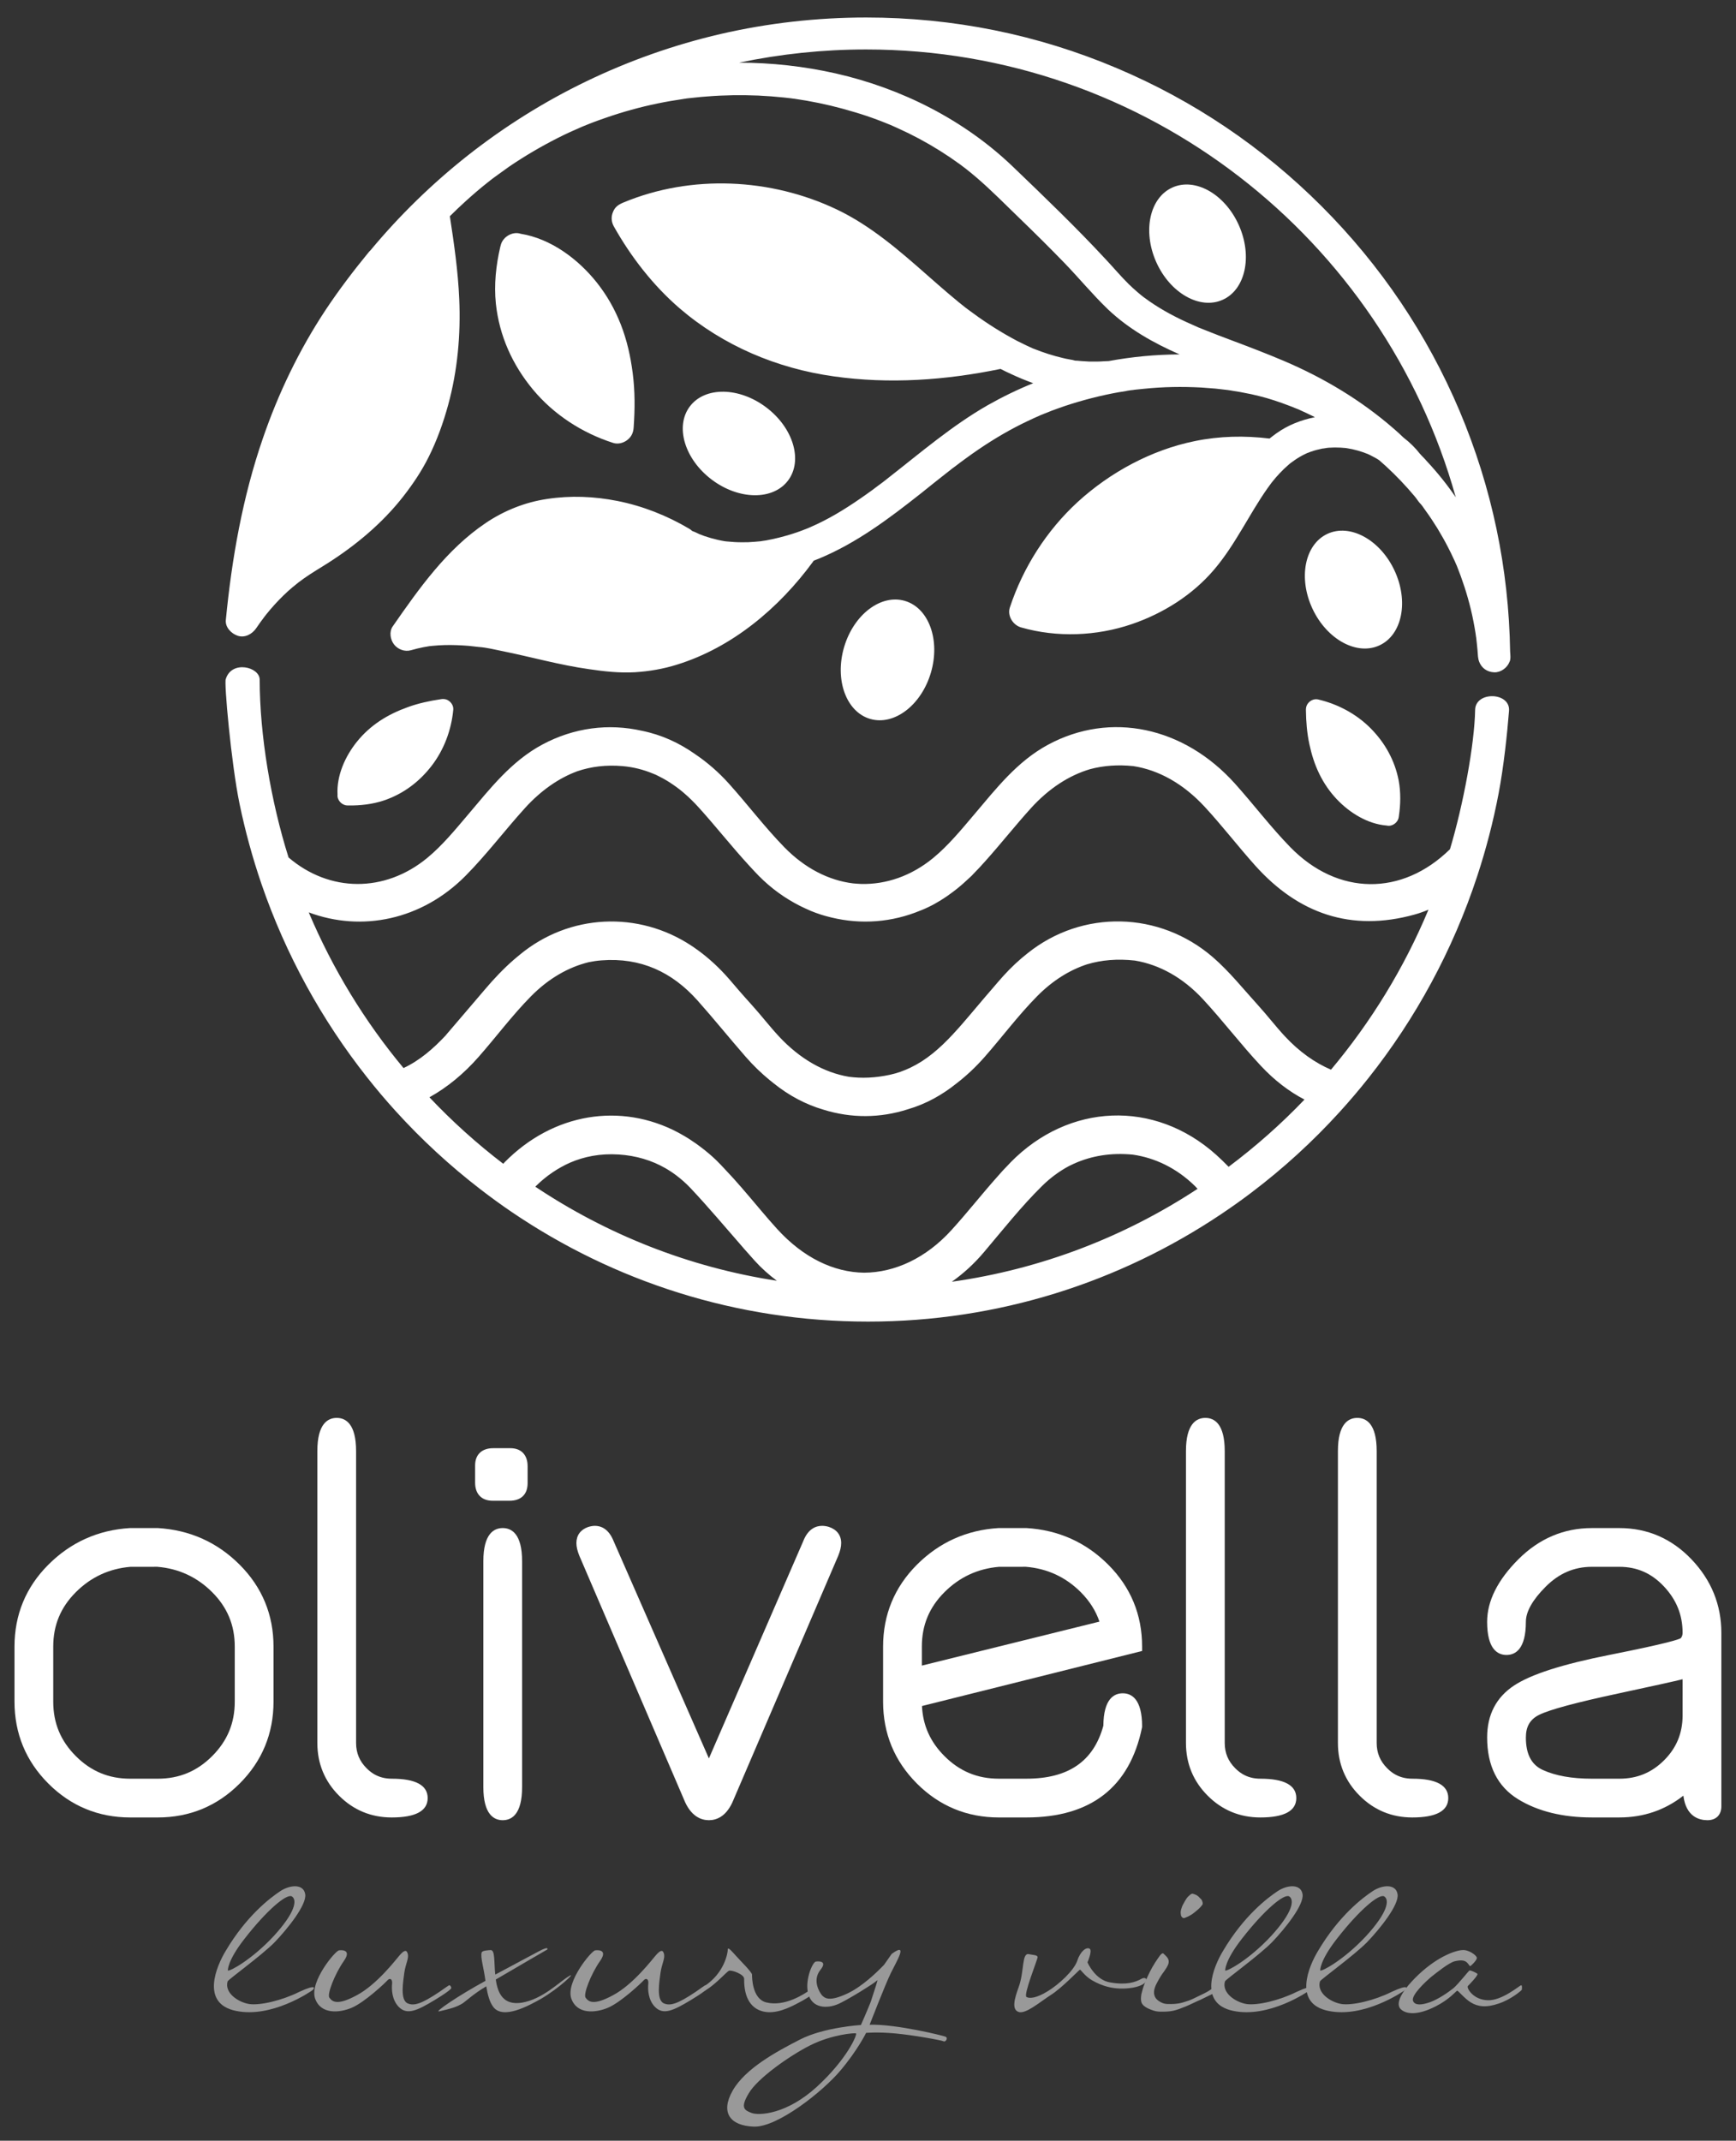 <?xml version="1.0" encoding="utf-8"?>
<!-- Generator: Adobe Illustrator 16.0.0, SVG Export Plug-In . SVG Version: 6.00 Build 0)  -->
<!DOCTYPE svg PUBLIC "-//W3C//DTD SVG 1.1//EN" "http://www.w3.org/Graphics/SVG/1.1/DTD/svg11.dtd">
<svg version="1.1" id="Layer_1" xmlns="http://www.w3.org/2000/svg" xmlns:xlink="http://www.w3.org/1999/xlink" x="0px" y="0px"
	 width="154.75px" height="190.75px" viewBox="0 0 154.75 190.75" enable-background="new 0 0 154.75 190.75" xml:space="preserve">
<rect x="0" y="0" width="154.75" height="190.75" fill="#333333" stroke="none"/>
<g opacity="0.5">
	<path fill="#FFFFFF" d="M27.863,177.332c-0.194,0.146-3.666,2.525-6.846,1.846c-3.156-0.656-1.724-3.981-0.898-5.341
		c1.869-3.156,3.981-4.734,4.855-5.317c0.874-0.582,2.088-0.68,2.233,0.268c0.146,0.946-1.578,3.083-2.719,4.272
		c-1.166,1.189-4.151,3.326-4.2,3.496c-0.291,1.02,0.923,1.845,1.918,2.015c0.971,0.146,2.938-0.315,4.491-1.092
		C28.276,176.75,28.033,177.187,27.863,177.332z M20.313,175.585c0.146,0.097,2.112-0.947,4.078-3.06
		c1.942-2.112,2.112-3.229,1.627-3.544c-0.462-0.268-2.233,1.214-4.249,3.812C20.24,174.759,20.313,175.585,20.313,175.585z"/>
	<path fill="#FFFFFF" d="M30.653,174.734c-0.801,1.142-1.529,2.986-1.287,3.277c0.243,0.316,0.632,0.753,2.428-0.218
		c1.797-0.947,3.496-3.181,3.812-3.545s0.607-0.606,0.729-0.194c0.146,0.413-0.17,0.898-0.291,1.7
		c-0.098,0.801-0.413,2.476,0.315,2.767c0.534,0.219,1.165,0.073,2.792-1.02c0.534-0.363,0.874-0.631,0.922-0.606
		c0.146,0.073,0.146,0.219,0.146,0.219s0.267,0.048-1.457,1.092c-1.603,0.972-2.477,1.359-3.204,0.632
		c-0.632-0.632-0.656-1.603-0.607-2.063c0.049-0.438-0.194-0.559-0.413-0.316c-0.218,0.243-2.039,1.967-3.204,2.452
		c-1.044,0.438-2.743,0.632-3.253-0.85c-0.485-1.505,1.82-4.248,2.137-4.272C30.217,173.788,31.454,173.594,30.653,174.734z"/>
	<path fill="#FFFFFF" d="M42.934,173.982c0.073-0.194,0.559-0.194,0.802-0.219c0.412,0,0.291,1.068,0.412,2.185
		c2.04-1.092,3.86-2.063,3.86-2.063c0.995-0.534,0.777-0.17,0.777-0.17s-2.404,1.384-4.589,2.671c0.17,1.214,0.655,2.33,2.331,2.063
		c1.845-0.315,3.301-1.821,4.175-2.354c0.777-0.486-0.874,1.092-2.524,2.039c-1.044,0.582-3.326,1.845-4.2,0.704
		c-0.34-0.438-0.51-1.117-0.631-1.846c-1.116,0.656-1.894,1.384-2.088,1.506c-0.583,0.364-1.093,0.485-2.112,0.728
		c-0.485,0.098,1.676-1.384,4.127-2.719C43.128,175.342,42.813,174.419,42.934,173.982z"/>
	<path fill="#FFFFFF" d="M53.492,174.734c-0.801,1.142-1.529,2.986-1.287,3.277c0.243,0.316,0.632,0.753,2.428-0.218
		c1.797-0.947,3.496-3.181,3.812-3.545s0.607-0.606,0.729-0.194c0.146,0.413-0.17,0.898-0.291,1.7
		c-0.098,0.801-0.413,2.476,0.315,2.767c0.534,0.219,1.165,0.073,2.792-1.02c0.534-0.363,0.874-0.631,0.922-0.606
		c0.146,0.073,0.146,0.219,0.146,0.219s0.267,0.048-1.457,1.092c-1.603,0.972-2.477,1.359-3.204,0.632
		c-0.632-0.632-0.656-1.603-0.607-2.063c0.049-0.438-0.194-0.559-0.413-0.316c-0.218,0.243-2.039,1.967-3.204,2.452
		c-1.044,0.438-2.743,0.632-3.253-0.85c-0.485-1.505,1.82-4.248,2.136-4.272C53.055,173.788,54.293,173.594,53.492,174.734z"/>
	<path fill="#FFFFFF" d="M62.764,176.992c1.82-1.165,2.112-2.985,2.112-3.277c0-0.291,0.412,0.219,0.728,0.559
		c0.316,0.364,1.433,1.457,1.433,1.675c0,0.219,0,2.161,1.263,2.477c1.65,0.413,3.374-0.729,3.957-1.141
		c0.559-0.413,0.68,0.048,0.34,0.291c-0.34,0.267-0.85,0.606-1.578,0.971c-0.704,0.364-1.845,0.923-2.913,0.704
		c-1.068-0.218-1.797-1.116-1.772-2.938c0-0.388-1.116-0.801-1.359-0.704c-0.219,0.098-1.335,1.384-2.282,1.846
		c0,0-0.121,0.072-0.242,0c-0.098-0.073-0.17-0.146,0.17-0.364L62.764,176.992z"/>
	<path fill="#FFFFFF" d="M84.124,181.896c-0.17-0.097-2.719-0.559-4.321-0.704c-1.578-0.146-2.598-0.049-2.598-0.049
		s-0.776,1.578-2.307,3.375c-1.529,1.82-5.583,5.05-7.695,4.977s-3.011-1.238-1.894-3.204c1.116-1.967,3.884-3.472,6.021-4.564
		s5.414-1.287,5.414-1.287s0.631-1.432,0.874-2.063c0.121-0.412,0.437-1.286,0.606-1.918c-0.049,0-0.072,0.049-0.121,0.073
		c-0.219,0.219-2.282,1.505-3.229,1.967c-0.923,0.461-2.307,0.558-2.768-0.656c-0.462-1.214,0.315-3.034,0.631-3.059
		c0,0,1.141-0.17,0.389,0.753c-0.753,0.946-0.049,2.039,0.17,2.282c0.242,0.218,0.606,0.582,2.258-0.194
		c1.335-0.632,2.646-1.918,3.253-2.55l0.68-0.971c1.529-1.116,0.437,0.655-0.073,1.699s-1.894,4.613-1.894,4.613
		c2.331-0.073,6.555,0.971,6.773,1.067C84.537,181.605,84.294,181.97,84.124,181.896z M76.307,181.192
		c-0.072-0.073-2.16,0.097-4.054,1.044s-4.759,2.986-5.511,4.297c-0.777,1.287-0.389,1.505,0.267,1.748s3.132,0.121,5.826-2.354
		C75.53,183.45,76.429,181.289,76.307,181.192z"/>
	<path fill="#FFFFFF" d="M92.495,174.395c0,0.194-1.287,3.375-0.995,3.545c0.267,0.17,0.922,0.097,1.894-0.51
		c0.971-0.583,2.354-1.845,2.646-2.743c0.292-0.874,0.826-1.214,1.093-1.044s-0.194,1.214-0.194,1.214s0.68,1.602,2.063,1.796
		c1.433,0.243,2.209-0.024,2.768-0.34c0.534-0.291,0.825,0.51-0.801,0.802c-1.651,0.267-2.816-0.194-3.617-0.656
		c-0.704-0.412-1.02-0.995-1.093-0.946c-0.072,0.024-1.65,1.675-2.598,2.258c-0.946,0.606-2.233,1.724-2.864,1.505
		c-0.632-0.219-0.364-1.189,0-2.185c0.534-1.457,0.267-3.107,0.922-2.962C92.082,174.201,92.495,174.201,92.495,174.395z"/>
	<path fill="#FFFFFF" d="M104.146,174.589c0.049,0.146,0.049,0.315-0.024,0.485s-0.194,0.364-0.364,0.607
		c-0.194,0.243-0.389,0.559-0.606,0.971c-0.243,0.438-0.316,0.777-0.268,1.044c0.049,0.268,0.194,0.462,0.413,0.607
		c0.218,0.146,0.461,0.267,0.825,0.267c0.825,0.024,1.214-0.097,1.578-0.219c0.364-0.097,0.752-0.291,1.092-0.461
		c0.364-0.17,0.777-0.364,1.021-0.534c0.34-0.242,0.68-0.291,0.776-0.267c0.146,0.072,0.024,0.242,0,0.267
		c-0.049,0.049-0.219,0.17-0.51,0.315c-0.291,0.146-0.655,0.316-1.044,0.51c-0.413,0.17-0.825,0.389-1.286,0.583
		c-0.947,0.389-1.287,0.51-2.355,0.485c-0.389,0-0.752-0.146-1.068-0.291c-0.291-0.146-0.51-0.315-0.582-0.559
		c-0.049-0.17-0.049-0.412,0-0.704c0.072-0.291,0.146-0.582,0.291-0.946c0.121-0.315,0.267-0.655,0.438-0.995
		c0.17-0.341,0.34-0.632,0.51-0.898c0.17-0.268,0.315-0.462,0.437-0.632c0.121-0.146,0.219-0.193,0.267-0.17
		C103.927,174.273,104.097,174.443,104.146,174.589z M105.262,170.583c-0.024-0.121-0.024-0.267,0.024-0.437
		s0.098-0.315,0.194-0.485c0.098-0.17,0.17-0.315,0.268-0.462c0.097-0.146,0.193-0.242,0.315-0.34
		c0.072-0.072,0.17-0.121,0.242-0.121c0.098,0.024,0.194,0.049,0.34,0.121c0.122,0.073,0.219,0.146,0.315,0.268
		c0.122,0.097,0.194,0.194,0.219,0.315c0.049,0.121,0.049,0.243-0.024,0.315c-0.072,0.098-0.194,0.243-0.364,0.389
		s-0.34,0.291-0.51,0.413c-0.193,0.121-0.363,0.218-0.51,0.267c-0.17,0.098-0.291,0.098-0.315,0.073
		C105.335,170.826,105.262,170.729,105.262,170.583z"/>
	<path fill="#FFFFFF" d="M116.768,177.332c-0.194,0.146-3.666,2.525-6.846,1.846c-3.156-0.656-1.724-3.981-0.898-5.341
		c1.869-3.156,3.981-4.734,4.855-5.317c0.874-0.582,2.088-0.68,2.233,0.268c0.146,0.946-1.578,3.083-2.719,4.272
		c-1.166,1.189-4.151,3.326-4.2,3.496c-0.291,1.02,0.923,1.845,1.918,2.015c0.971,0.146,2.938-0.315,4.491-1.092
		C117.181,176.75,116.938,177.187,116.768,177.332z M109.218,175.585c0.146,0.097,2.112-0.947,4.078-3.06
		c1.942-2.112,2.112-3.229,1.627-3.544c-0.462-0.268-2.233,1.214-4.249,3.812C109.145,174.759,109.218,175.585,109.218,175.585z"/>
	<path fill="#FFFFFF" d="M125.238,177.332c-0.194,0.146-3.666,2.525-6.846,1.846c-3.156-0.656-1.724-3.981-0.898-5.341
		c1.869-3.156,3.981-4.734,4.855-5.317c0.874-0.582,2.088-0.68,2.233,0.268c0.146,0.946-1.578,3.083-2.719,4.272
		c-1.166,1.189-4.151,3.326-4.2,3.496c-0.291,1.02,0.923,1.845,1.918,2.015c0.971,0.146,2.938-0.315,4.491-1.092
		C125.651,176.75,125.408,177.187,125.238,177.332z M117.688,175.585c0.146,0.097,2.112-0.947,4.078-3.06
		c1.942-2.112,2.112-3.229,1.627-3.544c-0.462-0.268-2.233,1.214-4.249,3.812C117.615,174.759,117.688,175.585,117.688,175.585z"/>
	<path fill="#FFFFFF" d="M130.845,174.953c-0.243-0.315-0.632-0.315-1.166-0.194c-0.51,0.122-1.626,1.02-2.087,1.384
		c-0.462,0.389-1.846,1.651-1.627,2.161c0.17,0.412,0.776,0.364,1.529,0.097c0.777-0.291,1.603-0.874,2.063-1.238
		c0.438-0.364,1.359-1.554,1.433-1.577c0.072-0.049,0.606,0.193,0.704,0.291c0.121,0.097-0.68,0.922-0.85,1.093
		c-0.122,0.17,0.461,1.213,1.748,1.262c1.286,0.073,2.889-1.335,3.01-1.335c0.098,0,0.073,0.34,0.049,0.413
		c-0.049,0.072-0.947,0.85-2.039,1.213c-1.117,0.389-1.87,0.292-2.501-0.097c-0.559-0.34-1.116-1.044-1.214-1.044
		c-0.072,0-0.655,0.753-1.894,1.384c-1.699,0.874-2.67,0.68-3.107,0.291c-0.461-0.388-0.267-1.359,1.529-3.083
		c1.797-1.699,3.375-2.185,3.933-2.209c0.559-0.049,1.263,0.461,1.287,0.68c0.049,0.194-0.534,0.753-0.606,0.753
		C131.039,175.196,130.966,175.123,130.845,174.953z"/>
</g>
<g>
	<g>
		<g id="XMLID_11_">
			<g>
				<path fill="#FFFFFF" d="M126.675,44.947c0.035,0.043,0.069,0.096,0.113,0.139c0.087,0.122,0.174,0.244,0.262,0.375
					c0.383,0.522,0.74,1.063,1.08,1.612c0.34,0.566,0.671,1.141,0.967,1.725c0.166,0.313,0.313,0.627,0.462,0.949
					c0.069,0.148,0.14,0.288,0.2,0.436c0.026,0.061,0.053,0.122,0.079,0.183l0.009,0.009c0.514,1.281,0.94,2.579,1.263,3.912
					c0.175,0.723,0.313,1.446,0.427,2.169c0.018,0.104,0.026,0.218,0.044,0.322c0,0,0.009,0.009,0.009,0.018s0,0.017,0,0.026
					c0.018,0.174,0.043,0.357,0.061,0.541c0.044,0.366,0.07,0.731,0.096,1.098c0.009,0.061,0.009,0.113,0.026,0.174
					c0,0.113,0.087,0.34,0.087,0.34c0.21,0.54,0.688,0.906,1.333,0.932c0.575,0.026,1.159-0.392,1.368-0.932
					c0,0,0.062-0.131,0.062-0.201c0.017-0.104,0.025-0.209,0.017-0.313c0-0.122-0.017-0.253-0.025-0.383
					c-0.113-7.432-1.63-14.646-4.505-21.459c-2.893-6.831-7.031-12.973-12.302-18.244c-5.271-5.271-11.414-9.41-18.253-12.302
					c-7.074-2.997-14.594-4.513-22.348-4.513c-4.382,0-8.756,0.497-12.991,1.473c-4.121,0.958-8.146,2.378-11.954,4.217
					c-3.746,1.803-7.301,4.034-10.577,6.613c-3.163,2.5-6.073,5.332-8.652,8.434c-0.043,0.043-0.087,0.087-0.13,0.131
					c-1.368,1.664-2.675,3.38-3.869,5.175c-2.353,3.555-4.217,7.423-5.602,11.457c-1.804,5.228-2.771,10.708-3.302,16.196
					c-0.061,0.645,0.497,1.211,1.063,1.394c0.636,0.209,1.281-0.148,1.638-0.662c0.235-0.348,0.479-0.688,0.732-1.019
					c0.017-0.026,0.026-0.044,0.043-0.061c0-0.009,0.009-0.009,0.009-0.009c0.061-0.079,0.113-0.148,0.174-0.218
					c0.113-0.14,0.227-0.279,0.34-0.41c0.479-0.558,0.993-1.089,1.534-1.585c0.261-0.235,0.531-0.462,0.81-0.68
					c0.009-0.009,0.018-0.018,0.035-0.026c0.061-0.052,0.113-0.104,0.174-0.139c0.14-0.104,0.288-0.209,0.427-0.313
					c0.68-0.479,1.394-0.897,2.1-1.342c2.527-1.612,4.87-3.563,6.726-5.934c0.863-1.106,1.646-2.265,2.274-3.528
					c0.741-1.481,1.307-3.058,1.743-4.653c0.836-3.058,1.124-6.264,0.984-9.427c-0.104-2.474-0.462-4.931-0.836-7.379
					c0.453-0.453,0.924-0.897,1.403-1.333c0.645-0.584,1.298-1.15,1.986-1.69c0.018-0.018,0.192-0.148,0.253-0.2
					s0.157-0.113,0.157-0.122c0.174-0.122,0.349-0.253,0.514-0.375c0.331-0.244,0.653-0.471,0.984-0.706
					c1.385-0.941,2.84-1.794,4.339-2.553c0.688-0.348,1.394-0.671,2.108-0.976c0.052-0.026,0.209-0.087,0.252-0.104
					c0.087-0.035,0.183-0.079,0.279-0.113c0.183-0.07,0.375-0.148,0.558-0.218c0.357-0.131,0.714-0.262,1.072-0.383
					c1.507-0.523,3.041-0.95,4.609-1.272c0.758-0.157,1.525-0.287,2.292-0.4c0.061-0.009,0.122-0.026,0.192-0.026
					c0.069-0.018,0.148-0.026,0.226-0.035c0.192-0.026,0.384-0.044,0.575-0.061c0.383-0.043,0.758-0.079,1.142-0.104
					c1.516-0.122,3.041-0.14,4.557-0.079c0.767,0.035,1.533,0.096,2.3,0.174c0.201,0.026,0.401,0.043,0.61,0.07
					c0.079,0.009,0.157,0.026,0.244,0.035c0.009,0,0.018,0,0.035,0c0.366,0.061,0.732,0.113,1.098,0.174
					c1.446,0.252,2.875,0.592,4.278,1.02c0.714,0.209,1.411,0.444,2.108,0.706c0.357,0.131,0.706,0.279,1.055,0.418
					c0.009,0,0.018,0.009,0.026,0.009c0.078,0.035,0.147,0.07,0.218,0.096c0.165,0.069,0.331,0.148,0.487,0.218
					c1.29,0.583,2.544,1.254,3.738,2.004c0.609,0.383,1.202,0.784,1.777,1.202c0.156,0.113,0.313,0.235,0.462,0.349
					c0,0,0.008,0.009,0.017,0.009c0.009,0.008,0.009,0.008,0.018,0.017c0.053,0.043,0.113,0.087,0.166,0.131
					c0.27,0.218,0.54,0.436,0.802,0.662c1.341,1.15,2.596,2.431,3.868,3.659c1.342,1.298,2.666,2.605,3.964,3.947
					c1.315,1.359,2.526,2.832,3.886,4.139c1.864,1.769,4.069,3.006,6.396,4.025c-2.117,0.009-4.234,0.209-6.317,0.593
					c-0.139,0.009-0.287,0.009-0.418,0.017c-0.436,0.035-0.889,0.035-1.333,0.026c-0.235-0.009-0.471-0.026-0.697-0.043
					c-0.139-0.009-0.27-0.026-0.4-0.035h-0.009c-0.087,0.026-0.305-0.052-0.392-0.069c-0.096-0.009-0.201-0.035-0.297-0.053
					c-0.191-0.035-0.383-0.069-0.575-0.122c-0.854-0.201-1.689-0.471-2.5-0.793c-0.044-0.018-0.087-0.035-0.14-0.052
					c-0.069-0.035-0.147-0.07-0.227-0.104c-0.2-0.096-0.409-0.183-0.609-0.288c-0.375-0.174-0.741-0.366-1.098-0.566
					c-1.342-0.741-2.614-1.585-3.834-2.5c-0.087-0.061-0.165-0.122-0.244-0.183c-0.034-0.026-0.061-0.052-0.078-0.061
					c-0.157-0.13-0.322-0.252-0.479-0.383c-0.322-0.261-0.636-0.531-0.949-0.792c-0.628-0.541-1.255-1.081-1.873-1.629
					c-2.501-2.204-5.054-4.426-8.077-5.872c-5.89-2.806-12.973-3.146-19.028-0.627c-0.436,0.183-0.75,0.383-0.932,0.836
					c-0.183,0.427-0.157,0.88,0.069,1.29c1.534,2.727,3.494,5.253,5.864,7.301c3.886,3.337,8.687,5.358,13.731,6.064
					c4.966,0.706,9.984,0.349,14.881-0.662c0.305,0.157,0.619,0.313,0.933,0.453c0.645,0.305,1.307,0.575,1.978,0.819
					c-1.402,0.566-2.762,1.229-4.068,1.969c-3.163,1.812-5.942,4.199-8.809,6.438c-0.07,0.052-0.14,0.113-0.209,0.166
					c-0.018,0.018-0.184,0.14-0.201,0.157c-0.174,0.131-0.339,0.262-0.514,0.383c-0.34,0.262-0.68,0.514-1.028,0.758
					c-0.732,0.522-1.473,1.019-2.239,1.49c-0.714,0.436-1.455,0.845-2.213,1.202c-0.218,0.104-0.436,0.201-0.662,0.296l-0.009,0.009
					c-0.018,0.009-0.026,0.009-0.035,0.018c-0.008,0-0.008,0-0.017,0c-0.009,0.008-0.009,0.008-0.018,0.008l-0.009,0.009
					c-0.017,0.009-0.026,0.009-0.026,0.009c-0.07,0.026-0.131,0.052-0.201,0.079c-0.375,0.148-0.749,0.287-1.132,0.409
					c-0.793,0.253-1.603,0.462-2.422,0.61c-0.122,0.018-0.235,0.035-0.357,0.052c-0.018,0.009-0.035,0.009-0.052,0.009
					c-0.009,0-0.018,0-0.026,0.009c-0.191,0.018-0.392,0.035-0.583,0.052c-0.384,0.035-0.775,0.052-1.159,0.043
					c-0.427,0-0.854-0.026-1.272-0.069c-0.069-0.009-0.166-0.009-0.227-0.026c0.009,0,0.009,0.009,0.018,0.009
					c-0.035-0.009-0.07-0.018-0.087-0.018c-0.192-0.035-0.383-0.07-0.566-0.113c-0.418-0.096-0.819-0.209-1.22-0.348
					c-0.079-0.026-0.41-0.157-0.41-0.157c-0.139-0.061-0.288-0.13-0.427-0.2c-0.079-0.035-0.148-0.061-0.227-0.087
					c-0.079-0.078-0.166-0.148-0.261-0.2c-1.969-1.167-4.156-2.03-6.404-2.474c-2.083-0.41-4.173-0.497-6.273-0.174
					c-1.952,0.288-3.825,1.037-5.463,2.143c-3.477,2.344-5.925,5.812-8.286,9.209c-0.331,0.47-0.218,1.176,0.113,1.603
					c0.348,0.453,0.958,0.68,1.516,0.522c0.366-0.104,0.732-0.2,1.107-0.27c0.183-0.035,0.366-0.061,0.549-0.096
					c0.009,0,0.009,0,0.009,0h0.008c0.087-0.009,0.174-0.018,0.253-0.026c0.706-0.069,1.42-0.087,2.126-0.061
					c0.357,0.009,0.714,0.035,1.071,0.061c0.183,0.018,0.366,0.035,0.558,0.061c0.07,0.009,0.148,0.018,0.227,0.026h0.009
					c0.026,0,0.043,0.009,0.07,0.009c0.07,0.009,0.096,0.009,0.104,0.009c0.671,0.052,1.359,0.226,2.013,0.357
					c2.596,0.523,5.158,1.255,7.789,1.621c1.342,0.2,2.709,0.349,4.077,0.27c1.264-0.079,2.518-0.296,3.72-0.671
					c4.94-1.524,9.114-5.044,12.137-9.166c0.026-0.035,0.043-0.07,0.07-0.104c0.157-0.061,0.313-0.122,0.47-0.183
					c3.381-1.403,6.273-3.589,9.131-5.846c0.68-0.549,1.367-1.098,2.056-1.638c0.183-0.148,0.375-0.288,0.558-0.436
					c0.035-0.026,0.087-0.07,0.104-0.087c0.087-0.061,0.175-0.122,0.262-0.191c0.34-0.262,0.68-0.514,1.028-0.767
					c1.385-1.01,2.84-1.943,4.364-2.744c0.732-0.383,1.49-0.741,2.248-1.072c0.009,0,0.026-0.009,0.035-0.018
					c0.034-0.009,0.078-0.026,0.122-0.043c0.087-0.043,0.183-0.078,0.278-0.113c0.191-0.078,0.375-0.148,0.566-0.227
					c0.375-0.139,0.758-0.279,1.142-0.409c1.595-0.532,3.224-0.95,4.879-1.246c0.026,0,0.053-0.009,0.078-0.009
					c0.175-0.026,0.357-0.061,0.531-0.087c0.018-0.009,0.044-0.009,0.062-0.018c0.2-0.035,0.392-0.061,0.584-0.079
					c0.043-0.008,0.078-0.017,0.096-0.017c0.087-0.009,0.165-0.018,0.244-0.026c0.2-0.026,0.4-0.043,0.601-0.061
					c0.846-0.087,1.699-0.139,2.544-0.157c0.854-0.018,1.699,0,2.544,0.043c0.428,0.026,0.854,0.061,1.272,0.096
					c0.2,0.026,0.4,0.043,0.602,0.069c0.104,0.009,0.209,0.018,0.305,0.035c0,0,0.156,0.017,0.218,0.026
					c0.096,0.018,0.218,0.035,0.235,0.035c0.087,0.017,0.165,0.026,0.244,0.043c0.2,0.026,0.4,0.061,0.601,0.096
					c0.34,0.061,0.68,0.131,1.02,0.201c0.444,0.096,0.88,0.209,1.324,0.331c0.933,0.27,1.839,0.601,2.736,0.967
					c0.034,0.009,0.078,0.035,0.113,0.043c0.113,0.052,0.226,0.105,0.339,0.157c0.235,0.104,0.462,0.209,0.688,0.322
					c0.157,0.07,0.306,0.148,0.453,0.227c-1.229,0.244-2.396,0.697-3.433,1.438c-0.209,0.148-0.409,0.305-0.609,0.462
					c-2.23-0.271-4.443-0.227-6.657,0.226c-3.859,0.784-7.536,2.771-10.438,5.419c-2.779,2.553-4.87,5.829-6.055,9.41
					c-0.244,0.749,0.287,1.577,1.011,1.777c3.206,0.915,6.717,0.775,9.862-0.296c2.806-0.958,5.428-2.605,7.354-4.879
					c1.882-2.213,3.075-4.862,4.739-7.223c0.113-0.157,0.227-0.322,0.349-0.479c0.044-0.061,0.087-0.113,0.14-0.174
					c0.191-0.244,0.4-0.471,0.609-0.697c0.253-0.27,0.515-0.522,0.793-0.758c0.053-0.052,0.104-0.087,0.166-0.14
					c0.009-0.009,0.009-0.009,0.009-0.009h0.009c0,0,0-0.008,0.008-0.008c0.026-0.026,0.07-0.053,0.097-0.07
					c0.078-0.052,0.147-0.113,0.218-0.157c0.296-0.209,0.609-0.392,0.932-0.549c0.07-0.035,0.14-0.069,0.218-0.104
					c0.104-0.043,0.218-0.087,0.331-0.122c0.322-0.113,0.662-0.201,1.002-0.271c0.14-0.026,0.68-0.061,0.175-0.035
					c0.131-0.009,0.27-0.035,0.4-0.043c0.349-0.026,0.697-0.026,1.046-0.009c0.156,0.009,0.313,0.018,0.471,0.035
					c0.034,0.009,0.078,0.009,0.113,0.018c0.627,0.096,1.236,0.27,1.829,0.505c0.026,0.009,0.044,0.018,0.062,0.026
					c0.069,0.035,0.147,0.07,0.218,0.105c0.139,0.069,0.287,0.148,0.427,0.227c0.113,0.061,0.227,0.13,0.34,0.209
					c0.209,0.183,0.418,0.366,0.618,0.549c0.915,0.845,1.769,1.743,2.562,2.692c0.148,0.174,0.287,0.41,0.453,0.593
					c0.026,0.026,0.069,0.07,0.104,0.104V44.947z M74.496,6.542c-2.832-0.636-5.725-0.958-8.617-0.958
					c3.686-0.775,7.476-1.176,11.327-1.176c25.014,0,46.142,16.911,52.563,39.903c-0.767-1.124-1.62-2.187-2.553-3.188
					c-0.174-0.201-0.357-0.392-0.54-0.575c-0.026-0.035-0.052-0.07-0.087-0.096c-0.427-0.549-0.924-1.037-1.473-1.455
					c-0.287-0.279-0.584-0.549-0.889-0.811c-2.919-2.535-6.212-4.504-9.767-6.02c-1.577-0.671-3.181-1.281-4.783-1.882
					c-0.697-0.262-1.395-0.523-2.082-0.802c-0.201-0.079-0.401-0.157-0.61-0.244c-0.061-0.026-0.131-0.052-0.2-0.078
					c-0.009-0.009-0.018-0.018-0.026-0.018s-0.018-0.009-0.026-0.009c-0.322-0.139-0.653-0.288-0.976-0.436
					c-1.307-0.601-2.57-1.298-3.729-2.161c-0.035-0.018-0.175-0.131-0.175-0.131c-0.043-0.035-0.087-0.061-0.122-0.096
					c-0.122-0.096-0.243-0.2-0.365-0.305c-0.262-0.226-0.515-0.461-0.759-0.697c-0.696-0.688-1.333-1.446-2.004-2.161
					c-2.657-2.867-5.479-5.576-8.303-8.286C85.943,10.68,80.367,7.875,74.496,6.542z"/>
				<path fill="#FFFFFF" d="M44.594,22.006c-0.383,1.638-0.566,3.363-0.392,5.045c0.305,2.866,1.473,5.454,3.311,7.667
					c1.855,2.23,4.391,3.868,7.144,4.748c0.436,0.14,0.915,0.009,1.264-0.261c0.375-0.288,0.54-0.671,0.566-1.141
					c0.113-1.604,0.122-3.215-0.087-4.818c-0.192-1.49-0.514-2.936-1.063-4.339c-0.54-1.368-1.229-2.587-2.143-3.738
					c-1.664-2.091-4.095-3.903-6.778-4.338c-0.723-0.244-1.595,0.27-1.778,1.01C44.62,21.893,44.611,21.945,44.594,22.006z"/>
				<path fill="#FFFFFF" d="M72.047,47.038c0.008,0,0.008,0,0.017,0l0.009-0.009C72.064,47.029,72.056,47.038,72.047,47.038z"/>
				<path fill="#FFFFFF" d="M72.091,47.021c0.009,0,0.009,0,0.017,0c0.009-0.009,0.018-0.009,0.035-0.018
					C72.125,47.003,72.108,47.012,72.091,47.021z"/>
			</g>
			<g>
			</g>
		</g>
	</g>
</g>
<path fill="#FFFFFF" d="M131.495,63.269c-0.051,3.021-1.051,8.436-2.242,12.401c-4.285,4.208-10.006,4.146-14.23-0.179
	c-1.742-1.785-3.256-3.791-4.922-5.65c-4.574-5.101-11.115-6.473-16.662-3.49c-2.756,1.481-4.635,3.912-6.611,6.24
	c-1.146,1.351-2.293,2.75-3.65,3.867c-1.949,1.601-4.199,2.365-6.422,2.307c-0.119-0.004-0.234-0.013-0.354-0.021
	s-0.24-0.018-0.359-0.029c-2.166-0.267-4.291-1.34-6.129-3.223c-1.742-1.785-3.256-3.791-4.924-5.65
	c-0.936-1.044-1.959-1.924-3.035-2.649c-1.402-0.987-2.955-1.715-4.727-2.074c-2.963-0.672-6.061-0.292-8.898,1.233
	c-2.756,1.481-4.637,3.912-6.613,6.24c-1.146,1.351-2.291,2.75-3.648,3.867c-3.783,3.105-8.701,3.068-12.348-0.055
	c-1.58-5.005-2.57-10.929-2.572-15.828c0.016-1.158-2.504-1.771-3.02-0.074c-0.178,0.172,0.479,7.523,1.223,11.119
	c0.506,2.439,1.16,4.823,1.953,7.141c2.17,6.312,5.377,12.127,9.418,17.236c0.814,1.032,1.664,2.037,2.547,3.008
	c2.307,2.543,4.834,4.872,7.553,6.965c0.912,0.703,1.846,1.383,2.801,2.031c9.086,6.166,20.008,9.76,31.756,9.76
	c11.621,0,22.43-3.52,31.457-9.563c0.934-0.626,1.852-1.275,2.744-1.954c2.82-2.135,5.438-4.528,7.82-7.144
	c0.891-0.979,1.752-1.988,2.576-3.029c4.217-5.313,7.531-11.397,9.707-18.011c0.787-2.39,1.426-4.849,1.906-7.366
	c0.455-2.4,0.762-5.287,0.926-7.352C134.655,61.657,131.511,61.566,131.495,63.269z M47.72,105.743
	c0.025-0.025,0.049-0.053,0.072-0.078c0.918-0.899,1.938-1.58,3.01-2.06c1.287-0.556,2.711-0.834,4.34-0.733
	c1.549,0.098,2.941,0.514,4.18,1.224c0.082,0.048,0.166,0.097,0.244,0.147c0.17,0.104,0.336,0.213,0.498,0.33
	c0.078,0.055,0.158,0.113,0.236,0.172c0.436,0.331,0.852,0.699,1.246,1.113c1.613,1.709,3.121,3.516,4.672,5.285
	c0.039,0.046,0.078,0.093,0.117,0.139c0.113,0.131,0.23,0.259,0.346,0.386c0.195,0.221,0.391,0.443,0.588,0.663
	c0.609,0.674,1.277,1.269,1.984,1.793C61.399,112.92,54.095,109.994,47.72,105.743z M84.847,114.212
	c1.016-0.718,1.98-1.59,2.859-2.63c1.697-2.005,3.332-4.081,5.199-5.917c0.727-0.715,1.518-1.294,2.35-1.744
	c0.02-0.01,0.037-0.02,0.057-0.029c0.145-0.076,0.291-0.139,0.436-0.208c1.553-0.693,3.281-0.987,5.23-0.799
	c1.975,0.28,3.9,1.198,5.518,2.776c0.088,0.086,0.17,0.18,0.258,0.269C100.269,110.196,92.833,113.087,84.847,114.212z
	 M109.521,103.97c-0.361-0.371-0.732-0.733-1.117-1.078c-5.508-4.93-13.129-4.597-18.316,0.679c-0.059,0.06-0.113,0.125-0.17,0.184
	c-0.342,0.343-0.678,0.706-1.002,1.085c-1.395,1.561-2.688,3.217-4.098,4.765c-2.262,2.491-5.031,3.784-7.787,3.8
	c-2.715-0.035-5.432-1.336-7.777-3.92c-0.48-0.527-0.945-1.069-1.408-1.615c-0.098-0.115-0.195-0.229-0.291-0.345
	c-0.957-1.131-1.908-2.269-2.924-3.329c-0.254-0.275-0.51-0.547-0.777-0.807c-0.473-0.46-0.969-0.865-1.475-1.244
	c-0.113-0.085-0.225-0.166-0.338-0.248c-0.201-0.142-0.406-0.279-0.611-0.41c-0.24-0.154-0.484-0.297-0.73-0.434
	c-0.086-0.049-0.172-0.097-0.258-0.143c-5.084-2.691-11.123-1.752-15.465,2.661c-0.039,0.042-0.076,0.087-0.117,0.129
	c-2.348-1.795-4.549-3.776-6.58-5.925c1.561-0.868,3.045-2.071,4.396-3.613c1.566-1.781,2.99-3.698,4.654-5.383
	c1.572-1.596,3.34-2.6,5.156-3.045c0.361-0.074,0.738-0.129,1.127-0.159c3.496-0.271,6.299,1.03,8.574,3.584
	c1.465,1.646,2.848,3.364,4.297,5.023c0.674,0.771,1.385,1.454,2.119,2.056c0.027,0.023,0.053,0.043,0.08,0.065
	c0.098,0.078,0.195,0.158,0.293,0.234c1.367,1.096,2.844,1.878,4.426,2.341c2.471,0.771,5.045,0.762,7.518-0.033
	c1.648-0.478,3.08-1.293,4.367-2.324c0.869-0.671,1.707-1.456,2.5-2.359c1.564-1.781,2.99-3.698,4.654-5.383
	c1.367-1.389,2.885-2.336,4.453-2.851c1.301-0.39,2.717-0.511,4.266-0.337c2.162,0.355,4.27,1.499,6.076,3.449
	c1.787,1.926,3.379,4.033,5.174,5.947c1.193,1.275,2.488,2.269,3.873,2.991C114.2,100.161,111.933,102.16,109.521,103.97z
	 M118.647,95.315c-1.439-0.618-2.83-1.599-4.107-2.971c-0.836-0.898-1.582-1.88-2.412-2.79c-1.309-1.44-2.535-2.982-3.998-4.25
	c-4.779-4.136-11.65-4.263-16.512-0.377c-0.771,0.603-1.508,1.289-2.209,2.069c-0.307,0.342-0.607,0.693-0.906,1.043
	c-0.926,1.061-1.822,2.154-2.744,3.215c-1.096,1.254-2.23,2.444-3.588,3.317c-0.332,0.209-0.672,0.398-1.012,0.563
	c-0.57,0.273-1.176,0.494-1.836,0.636c-1.291,0.279-2.508,0.331-3.66,0.177c-2.189-0.373-4.338-1.565-6.234-3.604
	c-0.836-0.898-1.582-1.88-2.41-2.79c-0.381-0.418-0.754-0.845-1.129-1.271c-0.293-0.346-0.586-0.689-0.885-1.031
	c-0.857-0.983-1.771-1.832-2.742-2.544c-0.156-0.116-0.311-0.227-0.469-0.333c-0.041-0.029-0.086-0.055-0.127-0.084
	c-4.729-3.148-10.918-2.89-15.352,0.797c-0.072,0.057-0.141,0.118-0.213,0.177c-0.09,0.079-0.186,0.149-0.277,0.233
	c0,0-0.004,0.003-0.008,0.006c-0.918,0.798-1.775,1.699-2.592,2.663c-1.15,1.355-2.313,2.704-3.467,4.056c0,0.004,0,0.01,0,0.01
	c-1.117,1.193-2.322,2.253-3.787,2.938c-3.453-4.145-6.311-8.815-8.449-13.872c4.715,1.767,10.076,0.687,13.99-3.271
	c1.873-1.895,3.486-4.04,5.279-6.018c1.438-1.585,3.029-2.681,4.678-3.289c1.225-0.414,2.561-0.584,4.051-0.453
	c0.98,0.087,1.873,0.325,2.705,0.672c0.084,0.037,0.17,0.066,0.254,0.105c0.094,0.041,0.186,0.094,0.277,0.139
	c0.238,0.121,0.475,0.246,0.711,0.389c0.066,0.039,0.129,0.081,0.193,0.123c0.213,0.133,0.42,0.276,0.625,0.426
	c0.164,0.121,0.324,0.241,0.482,0.371c0.047,0.039,0.096,0.08,0.143,0.12c0.475,0.402,0.926,0.845,1.359,1.321
	c1.533,1.691,2.947,3.496,4.492,5.175c0,0,0.004,0.004,0.006,0.007c0.02,0.022,0.039,0.042,0.059,0.063
	c0.27,0.29,0.531,0.585,0.811,0.864c1.119,1.133,2.363,2.015,3.674,2.678c0.141,0.07,0.283,0.138,0.428,0.205
	c0.178,0.082,0.354,0.166,0.535,0.241c0.307,0.126,0.615,0.239,0.928,0.338c0.25,0.083,0.504,0.146,0.758,0.211
	c0.061,0.015,0.119,0.031,0.18,0.045c2.625,0.633,5.375,0.431,7.916-0.629c0.027-0.011,0.055-0.019,0.078-0.028
	c0.004-0.002,0.006-0.003,0.006-0.003c0.818-0.33,1.57-0.758,2.279-1.245c0.078-0.053,0.154-0.111,0.23-0.166
	c0.23-0.164,0.453-0.331,0.674-0.508c0.188-0.151,0.373-0.31,0.557-0.471c0.129-0.115,0.258-0.235,0.387-0.355
	c0.117-0.111,0.24-0.212,0.357-0.328c0.045-0.047,0.088-0.097,0.133-0.144c0.389-0.39,0.762-0.796,1.131-1.213
	c1.365-1.526,2.639-3.142,4.016-4.661c1.609-1.772,3.41-2.922,5.271-3.473c1.188-0.317,2.471-0.414,3.859-0.27
	c2.24,0.346,4.439,1.548,6.369,3.641c1.555,1.682,2.949,3.502,4.477,5.207c3.846,4.299,8.559,5.944,14.203,4.382
	c0.436-0.12,0.848-0.269,1.252-0.436C125.161,86.272,122.21,91.066,118.647,95.315z"/>
<path fill="#FFFFFF" d="M31.058,71.773c1.057,0.014,2.141-0.108,3.148-0.442c1.717-0.576,3.146-1.643,4.252-3.069
	c1.119-1.442,1.781-3.22,1.947-5.025c0.025-0.288-0.119-0.563-0.332-0.741c-0.227-0.19-0.484-0.24-0.775-0.192
	c-1,0.147-1.99,0.36-2.945,0.706c-0.887,0.32-1.73,0.714-2.518,1.24c-0.766,0.517-1.42,1.104-2.002,1.821
	c-1.057,1.303-1.84,3.04-1.744,4.745c-0.051,0.477,0.383,0.941,0.859,0.953C30.985,71.773,31.017,71.771,31.058,71.773z"/>
<ellipse transform="matrix(0.913 -0.408 0.408 0.913 0.421 45.428)" fill="#FFFFFF" cx="106.753" cy="21.727" rx="4.032" ry="5.482"/>
<path fill="#FFFFFF" d="M124.697,72.73c0.156-1.047,0.178-2.136-0.016-3.18c-0.343-1.778-1.206-3.338-2.474-4.626
	c-1.279-1.3-2.954-2.192-4.721-2.601c-0.283-0.062-0.575,0.043-0.779,0.231c-0.219,0.2-0.304,0.448-0.294,0.744
	c0.013,1.009,0.092,2.02,0.307,3.012c0.196,0.922,0.475,1.812,0.892,2.662c0.408,0.828,0.904,1.556,1.536,2.229
	c1.151,1.222,2.769,2.229,4.472,2.361c0.464,0.115,0.983-0.252,1.061-0.726C124.688,72.802,124.69,72.77,124.697,72.73z"/>
<ellipse transform="matrix(0.959 0.283 -0.283 0.959 19.872 -19.986)" fill="#FFFFFF" cx="79.127" cy="58.805" rx="4.033" ry="5.482"/>
<ellipse transform="matrix(0.905 -0.426 0.426 0.905 -10.865 56.422)" fill="#FFFFFF" cx="120.617" cy="52.483" rx="4.032" ry="5.482"/>
<path fill="#FFFFFF" d="M68.3,36.298c2.416,1.82,3.289,4.742,1.949,6.518c-1.342,1.781-4.389,1.744-6.805-0.079
	c-2.418-1.823-3.293-4.742-1.951-6.521C62.833,34.437,65.882,34.472,68.3,36.298z"/>
<g>
	<g>
		<path fill="#FFFFFF" d="M1.793,146.722c0-2.716,0.957-5.031,2.871-6.945s4.229-2.953,6.945-3.117h2.453
			c2.717,0.164,5.031,1.203,6.945,3.117s2.873,4.229,2.873,6.945v4.908c0,2.716-0.959,5.031-2.873,6.945s-4.229,2.871-6.945,2.871
			h-2.453c-2.717,0-5.031-0.957-6.945-2.871s-2.871-4.229-2.871-6.945V146.722z M11.609,139.113
			c-2.029,0.164-3.764,0.966-5.203,2.405s-2.16,3.174-2.16,5.203v4.908c0,2.028,0.721,3.763,2.16,5.202
			c1.439,1.44,3.174,2.16,5.203,2.16h2.453c2.029,0,3.764-0.72,5.203-2.16c1.439-1.439,2.16-3.174,2.16-5.202v-4.908
			c0-2.029-0.721-3.764-2.16-5.203s-3.174-2.241-5.203-2.405H11.609z"/>
		<path fill="#FFFFFF" d="M14.063,161.946h-2.453c-2.841,0-5.296-1.016-7.299-3.018s-3.018-4.458-3.018-7.299v-4.908
			c0-2.841,1.015-5.297,3.018-7.299c1.994-1.994,4.439-3.092,7.269-3.263l2.483-0.001c2.859,0.172,5.305,1.27,7.299,3.264
			c2.003,2.004,3.02,4.459,3.02,7.299v4.908c0,2.84-1.016,5.295-3.02,7.299C19.359,160.931,16.903,161.946,14.063,161.946z
			 M14.032,137.158l-2.423,0.001c-2.548,0.154-4.775,1.154-6.592,2.971c-1.808,1.808-2.725,4.025-2.725,6.592v4.908
			c0,2.566,0.917,4.784,2.725,6.592s4.026,2.725,6.592,2.725h2.453c2.566,0,4.784-0.917,6.592-2.725
			c1.809-1.81,2.727-4.027,2.727-6.592v-4.908c0-2.564-0.917-4.782-2.727-6.592C18.838,138.313,16.61,137.313,14.032,137.158z
			 M14.063,159.492h-2.453c-2.158,0-4.027-0.776-5.557-2.307c-1.531-1.53-2.307-3.399-2.307-5.556v-4.908
			c0-2.156,0.776-4.026,2.307-5.557c1.519-1.519,3.375-2.377,5.516-2.55l0.041-0.002h2.453c2.182,0.175,4.038,1.033,5.557,2.552
			c1.531,1.53,2.307,3.4,2.307,5.557v4.908c0,2.156-0.776,4.025-2.307,5.556C18.09,158.716,16.22,159.492,14.063,159.492z
			 M11.63,139.613c-1.89,0.157-3.528,0.917-4.87,2.259c-1.355,1.355-2.014,2.941-2.014,4.85v4.908c0,1.907,0.659,3.493,2.014,4.849
			c1.354,1.355,2.94,2.014,4.85,2.014h2.453c1.909,0,3.496-0.658,4.85-2.014c1.355-1.355,2.014-2.941,2.014-4.849v-4.908
			c0-1.908-0.659-3.494-2.014-4.85c-1.347-1.347-2.992-2.107-4.89-2.261L11.63,139.613z"/>
	</g>
	<g>
		<path fill="#FFFFFF" d="M31.242,155.311c0,1.015,0.359,1.882,1.08,2.602c0.213,0.213,0.434,0.393,0.662,0.54
			c0.574,0.36,1.219,0.54,1.939,0.54c1.799,0,2.699,0.409,2.699,1.227c0,0.818-0.9,1.228-2.699,1.228
			c-1.701,0-3.15-0.597-4.344-1.792c-1.195-1.193-1.791-2.642-1.791-4.344v-26.014c0-1.636,0.408-2.454,1.227-2.454
			s1.227,0.818,1.227,2.454V155.311z"/>
		<path fill="#FFFFFF" d="M34.924,161.946c-1.833,0-3.413-0.652-4.698-1.938c-1.285-1.283-1.937-2.864-1.937-4.697v-26.014
			c0-2.441,0.939-2.954,1.727-2.954s1.727,0.513,1.727,2.954v26.014c0,0.886,0.305,1.62,0.934,2.248
			c0.186,0.186,0.381,0.346,0.58,0.474c0.492,0.309,1.039,0.46,1.668,0.46c2.123,0,3.199,0.581,3.199,1.727
			C38.123,161.365,37.047,161.946,34.924,161.946z M30.016,127.343c-0.601,0-0.727,1.063-0.727,1.954v26.014
			c0,1.58,0.538,2.886,1.644,3.99c1.106,1.107,2.411,1.646,3.991,1.646c0.661,0,2.199-0.071,2.199-0.728
			c0-0.655-1.538-0.727-2.199-0.727c-0.812,0-1.553-0.207-2.205-0.616c-0.264-0.17-0.514-0.374-0.75-0.61
			c-0.814-0.813-1.227-1.807-1.227-2.955v-26.014C30.742,128.405,30.616,127.343,30.016,127.343z"/>
	</g>
	<g>
		<path fill="#FFFFFF" d="M46.531,130.646v1.521c0,0.704-0.367,1.056-1.104,1.056h-1.521c-0.703,0-1.055-0.368-1.055-1.104v-1.546
			c0-0.688,0.367-1.031,1.104-1.031h1.547C46.189,129.542,46.531,129.91,46.531,130.646z M44.814,136.659
			c0.818,0,1.227,0.818,1.227,2.454v20.124c0,1.637-0.408,2.454-1.227,2.454s-1.227-0.817-1.227-2.454v-20.124
			C43.588,137.478,43.996,136.659,44.814,136.659z"/>
		<path fill="#FFFFFF" d="M44.814,162.191c-0.788,0-1.727-0.513-1.727-2.954v-20.124c0-2.441,0.939-2.954,1.727-2.954
			s1.727,0.513,1.727,2.954v20.124C46.541,161.679,45.602,162.191,44.814,162.191z M44.814,137.159
			c-0.601,0-0.727,1.063-0.727,1.954v20.124c0,0.892,0.126,1.954,0.727,1.954s0.727-1.063,0.727-1.954v-20.124
			C45.541,138.222,45.415,137.159,44.814,137.159z M45.428,133.724h-1.521c-0.974,0-1.555-0.6-1.555-1.604v-1.546
			c0-0.959,0.6-1.531,1.604-1.531h1.547c0.958,0,1.529,0.6,1.529,1.604v1.521C47.031,133.156,46.447,133.724,45.428,133.724z
			 M43.955,130.042c-0.513,0-0.604,0.171-0.604,0.531v1.546c0,0.514,0.179,0.604,0.555,0.604h1.521c0.513,0,0.604-0.179,0.604-0.556
			v-1.521c0-0.514-0.171-0.604-0.529-0.604H43.955z"/>
	</g>
	<g>
		<path fill="#FFFFFF" d="M63.195,161.691c-0.77,0-1.357-0.515-1.768-1.546l-9.326-21.719c-0.146-0.36-0.221-0.671-0.221-0.933
			c0-0.475,0.238-0.794,0.713-0.958c0.162-0.049,0.311-0.073,0.441-0.073c0.523,0,0.924,0.353,1.203,1.056l8.957,20.418
			l8.859-20.394c0.277-0.72,0.688-1.08,1.227-1.08c0.148,0,0.303,0.024,0.467,0.073c0.49,0.164,0.736,0.483,0.736,0.958
			c0,0.262-0.074,0.572-0.221,0.933l-9.326,21.719C64.529,161.177,63.947,161.691,63.195,161.691z"/>
		<path fill="#FFFFFF" d="M63.195,162.191c-0.681,0-1.621-0.323-2.232-1.861l-9.321-21.706c-0.177-0.436-0.261-0.802-0.261-1.13
			c0-0.688,0.373-1.196,1.049-1.431c0.228-0.068,0.425-0.101,0.605-0.101c0.512,0,1.218,0.238,1.668,1.371l8.49,19.353l8.403-19.343
			c0.438-1.138,1.159-1.381,1.685-1.381c0.197,0,0.397,0.03,0.609,0.094c0.711,0.238,1.094,0.746,1.094,1.438
			c0,0.328-0.084,0.694-0.257,1.121l-9.33,21.728C64.793,161.868,63.866,162.191,63.195,162.191z M53.035,136.963
			c-0.057,0-0.154,0.009-0.297,0.052c-0.294,0.103-0.357,0.26-0.357,0.479c0,0.193,0.062,0.444,0.184,0.744l9.322,21.71
			c0.495,1.243,1.107,1.243,1.308,1.243c0.195,0,0.791,0,1.277-1.229l9.332-21.732c0.118-0.291,0.18-0.542,0.18-0.735
			c0-0.217-0.066-0.374-0.395-0.483c-0.103-0.03-0.208-0.048-0.308-0.048c-0.128,0-0.467,0-0.76,0.76l-9.324,21.464L53.78,137.72
			C53.479,136.963,53.157,136.963,53.035,136.963z"/>
	</g>
	<g>
		<path fill="#FFFFFF" d="M79.221,146.722c0-2.716,0.957-5.031,2.871-6.945c1.916-1.914,4.23-2.953,6.945-3.117h2.455
			c2.715,0.164,5.031,1.203,6.945,3.117s2.871,4.229,2.871,6.945l-19.633,4.908c0,2.028,0.719,3.763,2.16,5.202
			c1.439,1.44,3.174,2.16,5.201,2.16h2.455c3.992,0,6.445-1.718,7.363-5.153c0-1.637,0.408-2.455,1.227-2.455
			s1.227,0.818,1.227,2.455c-1.047,5.071-4.318,7.607-9.816,7.607h-2.455c-2.715,0-5.029-0.957-6.945-2.871
			c-1.914-1.914-2.871-4.229-2.871-6.945V146.722z M89.037,139.113c-2.027,0.164-3.762,0.966-5.201,2.405
			c-1.441,1.439-2.16,3.174-2.16,5.203v2.331l16.957-4.196c-0.311-1.243-0.957-2.356-1.938-3.338
			c-1.439-1.439-3.174-2.241-5.203-2.405H89.037z"/>
		<path fill="#FFFFFF" d="M91.492,161.946h-2.455c-2.839,0-5.295-1.016-7.299-3.018c-2.002-2.002-3.018-4.458-3.018-7.299v-4.908
			c0-2.841,1.016-5.297,3.018-7.299c1.996-1.994,4.441-3.092,7.269-3.263l2.485-0.001c2.859,0.172,5.305,1.27,7.299,3.264
			c2.002,2.002,3.018,4.458,3.018,7.299v0.391l-19.623,4.905c0.084,1.738,0.742,3.2,2.004,4.461
			c1.354,1.355,2.939,2.014,4.848,2.014h2.455c3.746,0,5.991-1.544,6.863-4.721c0.018-2.385,0.946-2.888,1.727-2.888
			c0.788,0,1.727,0.513,1.727,2.955l-0.011,0.102C100.701,159.253,97.234,161.946,91.492,161.946z M91.462,137.158l-2.425,0.001
			c-2.546,0.154-4.773,1.154-6.592,2.971c-1.808,1.808-2.725,4.025-2.725,6.592v4.908c0,2.566,0.917,4.784,2.725,6.592
			c1.81,1.808,4.027,2.725,6.592,2.725h2.455c5.256,0,8.305-2.342,9.316-7.158c-0.005-0.881-0.138-1.904-0.727-1.904
			c-0.601,0-0.727,1.063-0.727,1.955l-0.017,0.129c-0.979,3.666-3.62,5.524-7.847,5.524h-2.455c-2.156,0-4.025-0.776-5.555-2.307
			c-1.53-1.528-2.307-3.397-2.307-5.556v-0.391l19.626-4.906c-0.089-2.401-1.002-4.487-2.718-6.203
			C96.268,138.313,94.04,137.314,91.462,137.158z M81.176,149.691v-2.97c0-2.158,0.776-4.028,2.307-5.557
			c1.519-1.519,3.374-2.377,5.515-2.55l0.04-0.002h2.455c2.182,0.175,4.038,1.033,5.557,2.552c1.042,1.043,1.737,2.244,2.069,3.57
			l0.121,0.486L81.176,149.691z M89.058,139.613c-1.889,0.157-3.526,0.917-4.868,2.259c-1.355,1.354-2.014,2.939-2.014,4.85v1.692
			l15.831-3.918c-0.324-0.96-0.883-1.841-1.665-2.624c-1.347-1.347-2.991-2.107-4.89-2.261L89.058,139.613z"/>
	</g>
	<g>
		<path fill="#FFFFFF" d="M108.672,155.311c0,1.015,0.359,1.882,1.08,2.602c0.211,0.213,0.434,0.393,0.662,0.54
			c0.572,0.36,1.219,0.54,1.939,0.54c1.799,0,2.699,0.409,2.699,1.227c0,0.818-0.9,1.228-2.699,1.228
			c-1.703,0-3.15-0.597-4.344-1.792c-1.195-1.193-1.793-2.642-1.793-4.344v-26.014c0-1.636,0.41-2.454,1.229-2.454
			c0.816,0,1.227,0.818,1.227,2.454V155.311z"/>
		<path fill="#FFFFFF" d="M112.354,161.946c-1.833,0-3.413-0.652-4.697-1.938c-1.287-1.284-1.939-2.865-1.939-4.697v-26.014
			c0-2.441,0.94-2.954,1.729-2.954s1.727,0.513,1.727,2.954v26.014c0,0.886,0.306,1.62,0.934,2.248
			c0.182,0.184,0.376,0.342,0.58,0.474c0.49,0.309,1.037,0.46,1.668,0.46c2.123,0,3.199,0.581,3.199,1.727
			C115.553,161.365,114.477,161.946,112.354,161.946z M107.445,127.343c-0.603,0-0.729,1.063-0.729,1.954v26.014
			c0,1.579,0.538,2.884,1.646,3.99c1.105,1.107,2.411,1.646,3.99,1.646c0.661,0,2.199-0.071,2.199-0.728
			c0-0.655-1.538-0.727-2.199-0.727c-0.813,0-1.556-0.208-2.206-0.617c-0.269-0.173-0.52-0.378-0.751-0.611
			c-0.812-0.811-1.225-1.805-1.225-2.953v-26.014C108.172,128.405,108.046,127.343,107.445,127.343z"/>
	</g>
	<g>
		<path fill="#FFFFFF" d="M122.219,155.311c0,1.015,0.359,1.882,1.08,2.602c0.211,0.213,0.434,0.393,0.662,0.54
			c0.572,0.36,1.219,0.54,1.939,0.54c1.799,0,2.699,0.409,2.699,1.227c0,0.818-0.9,1.228-2.699,1.228
			c-1.703,0-3.15-0.597-4.344-1.792c-1.195-1.193-1.793-2.642-1.793-4.344v-26.014c0-1.636,0.41-2.454,1.229-2.454
			c0.816,0,1.227,0.818,1.227,2.454V155.311z"/>
		<path fill="#FFFFFF" d="M125.9,161.946c-1.833,0-3.413-0.652-4.697-1.938c-1.287-1.284-1.939-2.865-1.939-4.697v-26.014
			c0-2.441,0.94-2.954,1.729-2.954s1.727,0.513,1.727,2.954v26.014c0,0.886,0.306,1.62,0.934,2.248
			c0.182,0.184,0.376,0.342,0.58,0.474c0.49,0.309,1.037,0.46,1.668,0.46c2.123,0,3.199,0.581,3.199,1.727
			C129.1,161.365,128.023,161.946,125.9,161.946z M120.992,127.343c-0.603,0-0.729,1.063-0.729,1.954v26.014
			c0,1.579,0.538,2.884,1.646,3.99c1.105,1.107,2.411,1.646,3.99,1.646c0.661,0,2.199-0.071,2.199-0.728
			c0-0.655-1.538-0.727-2.199-0.727c-0.813,0-1.556-0.208-2.206-0.617c-0.269-0.173-0.52-0.378-0.751-0.611
			c-0.812-0.811-1.225-1.805-1.225-2.953v-26.014C121.719,128.405,121.593,127.343,120.992,127.343z"/>
	</g>
	<g>
		<path fill="#FFFFFF" d="M141.9,139.113c-1.701,0-3.189,0.639-4.467,1.914c-1.275,1.276-1.914,2.438-1.914,3.485
			c0,1.636-0.408,2.454-1.227,2.454s-1.227-0.818-1.227-2.454c0-1.718,0.879-3.456,2.637-5.215c1.76-1.759,3.824-2.639,6.197-2.639
			h2.455c2.371,0,4.396,0.88,6.074,2.639c1.676,1.759,2.516,3.824,2.516,6.196v15.461c0,0.491-0.246,0.736-0.736,0.736
			c-1.129,0-1.693-0.801-1.693-2.404v-0.074l-0.025-0.245c-1.719,1.652-3.764,2.479-6.135,2.479H141.9
			c-2.52,0-4.621-0.516-6.307-1.546c-1.686-1.031-2.527-2.725-2.527-5.08c0-1.849,0.723-3.252,2.172-4.209
			c1.447-0.957,4.232-1.845,8.355-2.663c4.123-0.817,6.303-1.346,6.541-1.583c0.236-0.236,0.355-0.527,0.355-0.871
			c0-1.701-0.598-3.19-1.791-4.467c-1.195-1.275-2.643-1.914-4.344-1.914H141.9z M135.52,154.82c0,1.686,0.602,2.802,1.805,3.35
			c1.201,0.549,2.727,0.822,4.576,0.822h2.455c1.701,0,3.148-0.597,4.344-1.792c1.178-1.178,1.775-2.609,1.791-4.294v-3.927
			c-0.377,0.131-2.479,0.605-6.307,1.423c-3.828,0.818-6.23,1.469-7.203,1.951C136.006,152.836,135.52,153.658,135.52,154.82z"/>
		<path fill="#FFFFFF" d="M152.209,162.191c-0.734,0-1.914-0.303-2.151-2.186c-1.644,1.288-3.557,1.94-5.702,1.94H141.9
			c-2.6,0-4.81-0.545-6.567-1.619c-1.836-1.123-2.767-2.976-2.767-5.507c0-2.02,0.807-3.576,2.396-4.626
			c1.516-1.003,4.307-1.897,8.533-2.736c5.222-1.035,6.163-1.381,6.326-1.48c0.102-0.108,0.168-0.272,0.168-0.483
			c0-1.584-0.542-2.934-1.656-4.125c-1.107-1.182-2.408-1.756-3.979-1.756H141.9c-1.576,0-2.922,0.578-4.113,1.768
			c-1.173,1.174-1.768,2.228-1.768,3.132c0,2.441-0.938,2.954-1.727,2.954s-1.727-0.513-1.727-2.954
			c0-1.847,0.937-3.721,2.783-5.568c1.849-1.848,4.053-2.785,6.551-2.785h2.455c2.502,0,4.668,0.939,6.436,2.794
			c1.762,1.848,2.654,4.049,2.654,6.541v15.461C153.445,161.718,152.972,162.191,152.209,162.191z M150.882,157.897l0.134,1.39
			c0,1.904,0.836,1.904,1.193,1.904c0.214,0,0.236-0.022,0.236-0.236v-15.461c0-2.227-0.8-4.195-2.378-5.852
			c-1.594-1.671-3.462-2.483-5.712-2.483H141.9c-2.254,0-4.166,0.815-5.844,2.492c-1.652,1.653-2.49,3.289-2.49,4.861
			c0,0.892,0.126,1.954,0.727,1.954s0.727-1.063,0.727-1.954c0-1.195,0.674-2.451,2.061-3.839c1.369-1.367,2.991-2.061,4.82-2.061
			h2.455c1.836,0,3.42,0.697,4.709,2.072c1.278,1.367,1.926,2.984,1.926,4.809c0,0.473-0.174,0.896-0.502,1.225
			c-0.187,0.186-0.467,0.465-6.797,1.72c-4.04,0.802-6.791,1.673-8.178,2.59c-1.311,0.865-1.947,2.105-1.947,3.792
			c0,2.189,0.748,3.712,2.288,4.653c1.599,0.978,3.633,1.473,6.046,1.473h2.455c2.227,0,4.174-0.787,5.788-2.339L150.882,157.897z
			 M144.355,159.492H141.9c-1.915,0-3.524-0.292-4.784-0.867c-1.391-0.634-2.097-1.914-2.097-3.805c0-1.344,0.602-2.352,1.739-2.915
			c1.019-0.505,3.413-1.156,7.32-1.992c4.716-1.007,6-1.32,6.247-1.406l0.664-0.23v4.63c-0.017,1.816-0.669,3.379-1.938,4.647
			C147.767,158.84,146.187,159.492,144.355,159.492z M149.99,149.631c-0.725,0.176-2.274,0.528-5.702,1.261
			c-3.771,0.806-6.155,1.448-7.085,1.91c-0.808,0.399-1.184,1.041-1.184,2.019c0,1.484,0.494,2.432,1.512,2.895
			c1.129,0.516,2.599,0.777,4.369,0.777h2.455c1.578,0,2.883-0.538,3.99-1.646c1.092-1.092,1.63-2.383,1.645-3.945V149.631z"/>
	</g>
</g>
</svg>
